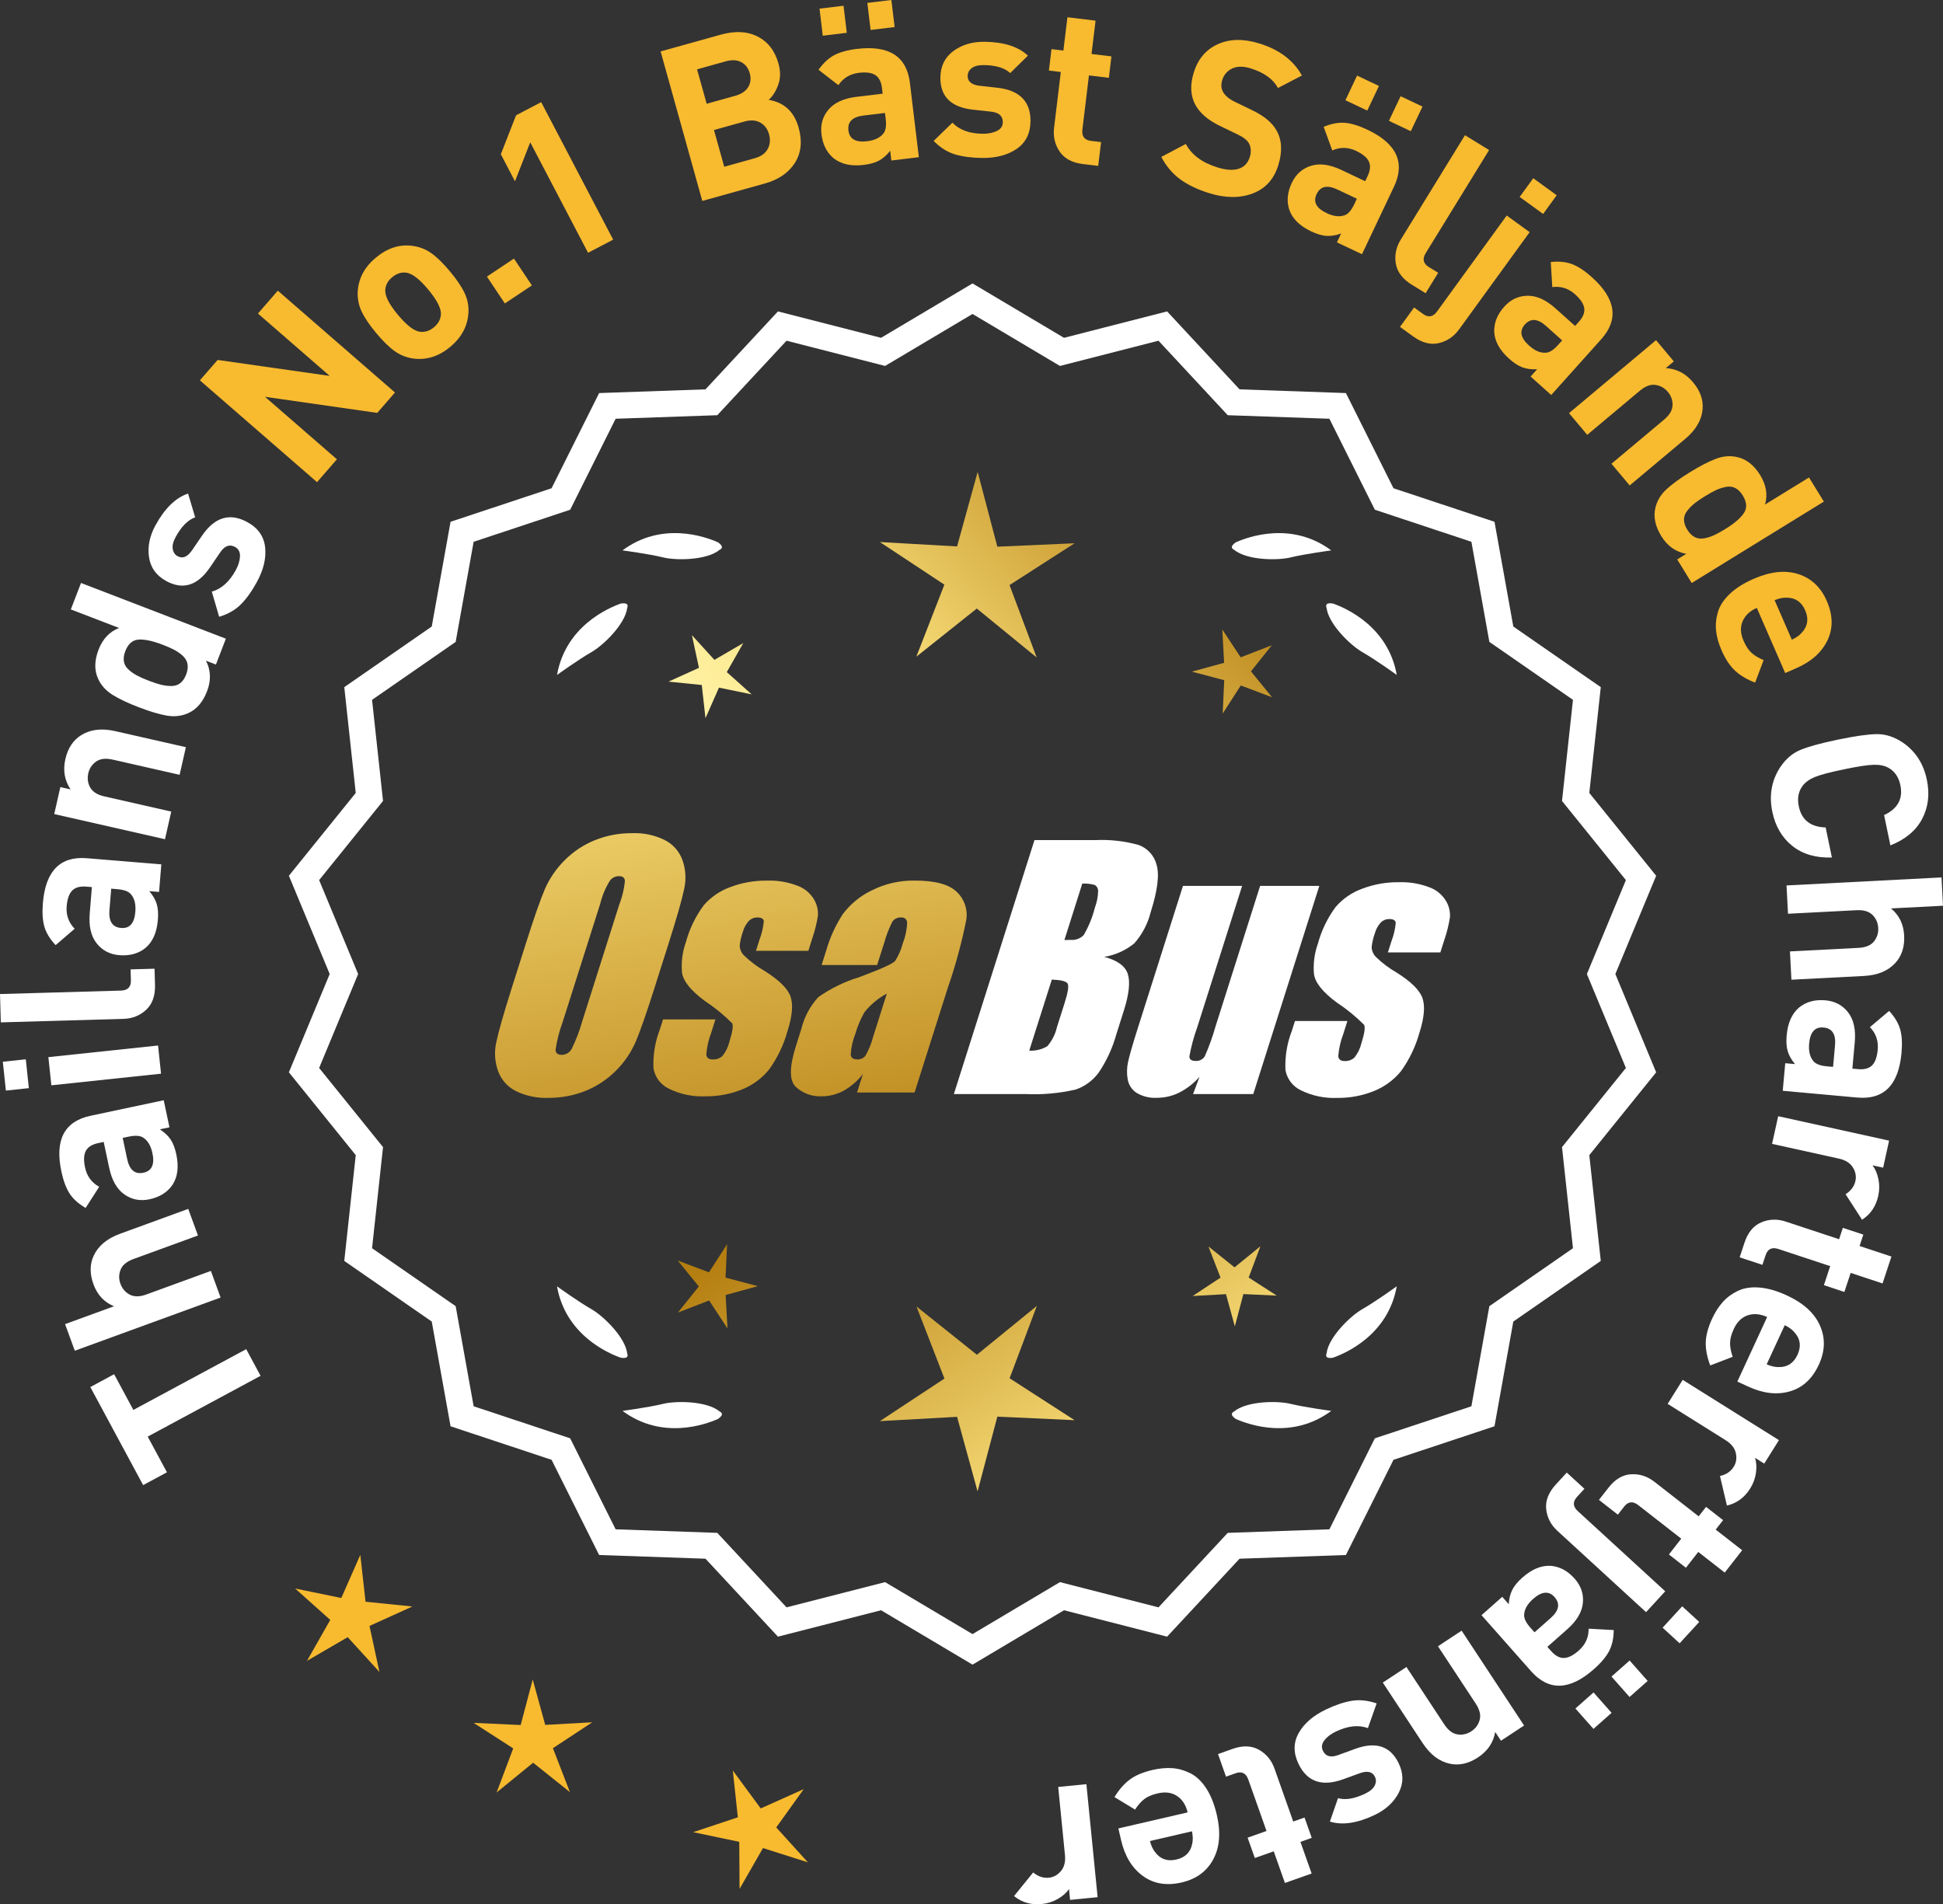 <?xml version="1.0" encoding="UTF-8"?>
<svg id="Layer_2" data-name="Layer 2" xmlns="http://www.w3.org/2000/svg" xmlns:xlink="http://www.w3.org/1999/xlink" viewBox="0 0 178.266 174.724">
  <rect x="0" y="0" width="178.266" height="174.724" fill="#333333" stroke="none"/>
  <defs>
    <style>
      .cls-1 {
        fill: url(#linear-gradient-8);
      }

      .cls-2 {
        fill: url(#linear-gradient-7);
      }

      .cls-3 {
        fill: url(#linear-gradient-5);
      }

      .cls-4 {
        fill: url(#linear-gradient-6);
      }

      .cls-5 {
        fill: url(#linear-gradient-9);
      }

      .cls-6 {
        fill: url(#linear-gradient-4);
      }

      .cls-7 {
        fill: url(#linear-gradient-3);
      }

      .cls-8 {
        fill: url(#linear-gradient-2);
      }

      .cls-9 {
        fill: url(#linear-gradient);
      }

      .cls-10 {
        fill: #f8ba2f;
      }

      .cls-11 {
        fill: #fff;
      }
    </style>
    <linearGradient id="linear-gradient" x1="115.581" y1="198.997" x2="64.156" y2="116.478" gradientUnits="userSpaceOnUse">
      <stop offset="0" stop-color="#f9df7b"/>
      <stop offset=".279" stop-color="#b57e10"/>
      <stop offset=".323" stop-color="#c89d38"/>
      <stop offset=".417" stop-color="#efda86"/>
      <stop offset=".46" stop-color="#fff3a6"/>
      <stop offset=".642" stop-color="#f9df7b"/>
      <stop offset="1" stop-color="#b57e10"/>
    </linearGradient>
    <linearGradient id="linear-gradient-2" x1="128.828" y1="190.742" x2="77.403" y2="108.222" xlink:href="#linear-gradient"/>
    <linearGradient id="linear-gradient-3" x1="150.355" y1="177.326" x2="98.93" y2="94.807" xlink:href="#linear-gradient"/>
    <linearGradient id="linear-gradient-4" x1="50.143" y1="66.947" x2="81.836" y2="237.966" gradientUnits="userSpaceOnUse">
      <stop offset="0" stop-color="#f9df7b"/>
      <stop offset=".279" stop-color="#b57e10"/>
      <stop offset=".284" stop-color="#e5c25b"/>
      <stop offset=".286" stop-color="#f9df7b"/>
      <stop offset=".46" stop-color="#fff3a6"/>
      <stop offset=".642" stop-color="#f9df7b"/>
      <stop offset="1" stop-color="#b57e10"/>
    </linearGradient>
    <linearGradient id="linear-gradient-5" x1="62.651" y1="64.629" x2="94.344" y2="235.648" xlink:href="#linear-gradient-4"/>
    <linearGradient id="linear-gradient-6" x1="75.276" y1="62.29" x2="106.969" y2="233.308" xlink:href="#linear-gradient-4"/>
    <linearGradient id="linear-gradient-7" x1="54.59" y1="116.348" x2="120.366" y2="55.356" xlink:href="#linear-gradient"/>
    <linearGradient id="linear-gradient-8" x1="32.371" y1="92.386" x2="98.147" y2="31.394" xlink:href="#linear-gradient"/>
    <linearGradient id="linear-gradient-9" x1="39.427" y1="99.996" x2="105.203" y2="39.003" xlink:href="#linear-gradient"/>
  </defs>
  <g id="Layer_1-2" data-name="Layer 1">
    <g>
      <g>
        <polygon class="cls-10" points="33.538 146.965 33.058 142.67 31.313 146.624 27.08 145.753 30.3 148.634 28.165 152.391 31.9 150.218 34.813 153.411 33.901 149.187 37.837 147.403 33.538 146.965"/>
        <polygon class="cls-10" points="50.022 158.268 48.876 154.101 47.771 158.279 43.454 158.081 47.086 160.423 45.564 164.468 48.913 161.737 52.29 164.435 50.728 160.405 54.337 158.028 50.022 158.268"/>
        <polygon class="cls-10" points="71.22 167.675 73.738 164.162 69.795 165.932 67.233 162.452 67.697 166.748 63.596 168.11 67.825 168.996 67.853 173.317 70.003 169.568 74.121 170.878 71.22 167.675"/>
      </g>
      <g>
        <polygon class="cls-9" points="66.567 117.227 66.707 114.166 65.046 116.741 62.178 115.662 64.114 118.037 62.202 120.431 65.059 119.324 66.744 121.883 66.574 118.823 69.529 118.011 66.567 117.227"/>
        <polygon class="cls-8" points="95.128 119.823 89.629 124.305 84.086 119.876 86.65 126.491 80.726 130.394 87.809 130 89.69 136.84 91.504 129.982 98.591 130.307 92.629 126.462 95.128 119.823"/>
        <polygon class="cls-7" points="114.563 117.217 115.642 114.349 113.267 116.285 110.873 114.372 111.98 117.23 109.421 118.915 112.481 118.745 113.293 121.7 114.077 118.738 117.138 118.878 114.563 117.217"/>
      </g>
      <g>
        <path class="cls-11" d="M148.206,89.372l3.744-9.018-6.134-7.598,1.052-9.708-8.025-5.562-1.726-9.61-9.267-3.076-4.364-8.735-9.759-.34-6.647-7.152-9.459,2.423-8.393-4.99-8.394,4.99-9.459-2.423-6.647,7.152-9.759.34-4.363,8.735-9.268,3.076-1.726,9.61-8.025,5.562,1.052,9.708-6.134,7.598,3.745,9.018-3.745,9.018,6.134,7.598-1.052,9.708,8.025,5.562,1.726,9.61,9.268,3.076,4.363,8.735,9.759.34,6.647,7.152,9.459-2.423,8.394,4.99,8.393-4.99,9.459,2.423,6.647-7.152,9.759-.34,4.364-8.735,9.267-3.076,1.726-9.61,8.025-5.562-1.052-9.708,6.134-7.598-3.744-9.018ZM32.859,89.372l-3.579-8.619,5.862-7.262-1.006-9.278,7.671-5.316,1.649-9.186,8.857-2.94,4.17-8.349,9.327-.325,6.354-6.835,9.041,2.315,8.022-4.769,8.021,4.769,9.041-2.315,6.354,6.835,9.327.325,4.17,8.349,8.858,2.94,1.648,9.186,7.671,5.316-1.006,9.278,5.862,7.262-3.579,8.619,3.579,8.619-5.862,7.262,1.006,9.278-7.671,5.316-1.648,9.186-8.858,2.94-4.17,8.349-9.327.325-6.354,6.835-9.041-2.315-8.021,4.769-8.022-4.769-9.041,2.315-6.354-6.835-9.327-.325-4.17-8.349-8.857-2.94-1.649-9.186-7.671-5.316,1.006-9.278-5.862-7.262,3.579-8.619Z"/>
        <path class="cls-11" d="M113.378,130.194c1.179.524,5.149,1.947,8.764-.74,0,0-2.348-.308-3.726-.643-1.249-.304-4.027-.256-5.179.691-.114.057-.184.124-.207.201-.001.001-.002.002-.003.003l.002.001c-.036.131.066.291.35.488Z"/>
        <path class="cls-11" d="M121.709,124.175c-.043.12-.049.217-.013.288,0,.001-0.0.003-0.0.004l.002-.001c.063.12.248.166.589.115,1.217-.428,5.08-2.121,5.862-6.557,0,0-1.918,1.389-3.15,2.091-1.117.637-3.103,2.579-3.29,4.059Z"/>
        <path class="cls-11" d="M66.224,129.703c-.023-.077-.094-.144-.207-.201-1.152-.947-3.93-.995-5.179-.691-1.378.335-3.726.643-3.726.643,3.615,2.687,7.585,1.264,8.764.74.283-.197.386-.357.35-.488l.002-.001c-.001-.001-.002-.002-.003-.003Z"/>
        <path class="cls-11" d="M56.966,124.581c.341.052.526.005.589-.115l.002.001c0-.001-0-.003,0-.004.036-.072.031-.169-.013-.288-.188-1.48-2.173-3.422-3.29-4.059-1.232-.703-3.15-2.091-3.15-2.091.782,4.436,4.645,6.128,5.862,6.557Z"/>
        <path class="cls-11" d="M66.017,50.454c.114-.057.184-.124.207-.201.001-.001.002-.002.003-.003-.001-0-.001-0-.002-.001.036-.131-.066-.291-.35-.488-1.179-.524-5.149-1.947-8.764.74,0,0,2.348.308,3.726.643,1.249.304,4.027.256,5.179-.691Z"/>
        <path class="cls-11" d="M57.545,55.781c.043-.12.049-.217.013-.288-0-.001 0-.003,0-.004l-.002.001c-.063-.12-.248-.166-.589-.115-1.217.428-5.08,2.121-5.862,6.557,0,0,1.918-1.389,3.15-2.091,1.117-.637,3.103-2.579,3.29-4.059Z"/>
        <path class="cls-11" d="M113.029,50.253c.023.077.094.144.207.201,1.152.947,3.93.995,5.179.691,1.378-.336,3.726-.643,3.726-.643-3.615-2.687-7.585-1.264-8.764-.74-.283.197-.386.357-.35.488-.001 0-.001 0-.002.001.001.001.002.002.003.003Z"/>
        <path class="cls-11" d="M121.698,55.489l-.002-.001c0,.001 0.0.003 0.0.004-.036.072-.031.169.013.288.188,1.48,2.173,3.422,3.29,4.059,1.232.703,3.15,2.091,3.15,2.091-.782-4.436-4.645-6.128-5.862-6.557-.341-.052-.526-.005-.589.115Z"/>
      </g>
      <g id="Group_4" data-name="Group 4">
        <g id="Group_1" data-name="Group 1">
          <path id="Path_1" data-name="Path 1" class="cls-6" d="M60.069,90.584c-.743,2.341-1.321,3.999-1.734,4.975-.429.998-1.045,1.904-1.814,2.67-.793.803-1.741,1.435-2.787,1.858-1.09.438-2.256.658-3.431.648-1.017.039-2.027-.171-2.945-.611-.769-.376-1.363-1.035-1.657-1.839-.308-.854-.365-1.778-.165-2.663.198-.958.677-2.638,1.438-5.039l1.265-3.987c.743-2.341,1.321-3.999,1.734-4.975.429-.998,1.045-1.904,1.814-2.67.793-.803,1.741-1.435,2.787-1.858,1.091-.437,2.256-.656,3.431-.646,1.017-.039,2.027.171,2.945.611.768.377,1.362,1.036,1.657,1.84.308.854.365,1.778.165,2.663-.198.958-.677,2.637-1.438,5.037l-1.266,3.986ZM56.844,82.926c.255-.669.42-1.369.49-2.082-.014-.303-.197-.454-.548-.454-.305.003-.593.136-.794.366-.426.665-.737,1.397-.922,2.166l-3.456,10.883c-.3.811-.515,1.65-.64,2.506,0,.319.194.476.565.476.383-.001.734-.212.915-.548.408-.836.739-1.708.988-2.604l3.398-10.71.003.003Z"/>
          <path id="Path_2" data-name="Path 2" class="cls-3" d="M74.167,87.243h-4.81l.329-1.035c.208-.538.339-1.102.391-1.676-.018-.234-.216-.351-.592-.351-.295-.003-.578.115-.785.325-.254.277-.438.611-.538.973-.15.416-.25.849-.298,1.289.015.339.158.661.399.9.569.552,1.206,1.031,1.894,1.425,1.317.827,2.106,1.604,2.367,2.33.259.728.172,1.789-.271,3.182-.35,1.263-.919,2.454-1.683,3.518-.654.81-1.504,1.439-2.469,1.829-1.077.439-2.23.656-3.393.64-1.148.051-2.29-.186-3.322-.691-.755-.353-1.289-1.052-1.43-1.873-.055-1.217.143-2.433.582-3.57l.293-.922h4.808l-.384,1.21c-.246.642-.398,1.316-.454,2.001.022.307.216.461.574.461.33.02.655-.092.903-.311.308-.381.527-.826.64-1.302.289-.911.373-1.482.251-1.712-.764-.766-1.605-1.451-2.509-2.045-1.291-.958-1.987-1.829-2.088-2.612-.083-.943.039-1.893.359-2.784.329-1.218.883-2.363,1.634-3.376.659-.761,1.503-1.338,2.45-1.676,1.062-.401,2.19-.6,3.325-.589.978-.037,1.953.127,2.864.483.631.24,1.16.689,1.498,1.273.258.444.376.955.34,1.467-.114.719-.291,1.427-.53,2.114l-.348,1.111v-.008Z"/>
          <path id="Path_3" data-name="Path 3" class="cls-4" d="M80.477,88.542h-5.095l.406-1.28c.343-1.213.869-2.366,1.559-3.42.686-.899,1.573-1.626,2.59-2.122,1.245-.636,2.629-.953,4.027-.922,1.836,0,3.11.347,3.822,1.042.696.657,1.021,1.616.867,2.561-.422,2.122-.99,4.212-1.701,6.255l-3.043,9.588h-5.279l.542-1.701c-.481.626-1.083,1.149-1.771,1.536-.626.339-1.326.515-2.038.512-.862.033-1.703-.275-2.341-.856-.611-.57-.611-1.82,0-3.75l.498-1.571c.264-1.09.8-2.096,1.558-2.923,1.131-.798,2.383-1.411,3.707-1.814,2.019-.75,3.134-1.252,3.343-1.508.313-.488.546-1.023.691-1.584.247-.621.386-1.28.41-1.948-.017-.269-.248-.473-.517-.457-.011.001-.021.002-.032.003-.317-.024-.622.121-.805.381-.322.631-.577,1.295-.761,1.979l-.638,1.997ZM81.368,91.161c-.793.427-1.493,1.009-2.056,1.712-.356.627-.637,1.293-.838,1.986-.24.612-.383,1.257-.424,1.913.033.285.223.432.582.432.297.022.586-.104.772-.337.316-.559.557-1.156.717-1.778l1.247-3.928Z"/>
        </g>
        <g id="Group_3" data-name="Group 3">
          <path id="Path_7" data-name="Path 7" class="cls-11" d="M94.905,77.081h5.641c1.319-.059,2.639.092,3.91.446.817.29,1.437.967,1.654,1.807.278.907.098,2.367-.542,4.379-.264,1.057-.78,2.035-1.503,2.849-.794.644-1.742,1.07-2.751,1.236,1.207.319,1.928.841,2.162,1.576s.11,1.862-.373,3.376l-.684,2.162c-.345,1.246-.89,2.429-1.613,3.501-.526.72-1.258,1.262-2.1,1.554-1.523.352-3.088.492-4.649.417h-6.541l7.396-23.304h-.007ZM96.503,89.879l-2.073,6.522c.579.032,1.154-.108,1.654-.402.44-.507.747-1.115.893-1.771l.691-2.173c.318-.999.411-1.603.278-1.814-.132-.212-.611-.329-1.445-.359l.003-.004ZM99.298,81.07l-1.642,5.183c.245-.011.435-.014.57-.014.446.042.887-.119,1.2-.44.459-.785.804-1.631,1.024-2.513.188-.49.289-1.008.3-1.532.004-.229-.116-.442-.314-.556-.368-.102-.75-.144-1.131-.126l-.007-.002Z"/>
          <path id="Path_8" data-name="Path 8" class="cls-11" d="M121.045,81.284l-6.061,19.1h-5.523l.596-1.588c-.519.596-1.147,1.088-1.851,1.449-.638.318-1.342.484-2.056.483-.66.041-1.318-.12-1.885-.461-.422-.281-.712-.723-.801-1.222-.094-.527-.084-1.068.03-1.591.114-.552.428-1.65.951-3.288l4.09-12.884h5.428l-4.126,12.997c-.313.861-.551,1.747-.713,2.648,0,.278.183.417.56.417.344.031.676-.137.856-.432.396-.901.729-1.829.995-2.776l4.079-12.854h5.428l.003.003Z"/>
          <path id="Path_9" data-name="Path 9" class="cls-11" d="M132.146,87.389h-4.81l.329-1.035c.208-.538.339-1.102.391-1.676-.018-.234-.216-.351-.592-.351-.295-.003-.578.115-.784.325-.254.277-.438.611-.538.973-.15.416-.249.848-.297,1.287.015.339.158.661.399.9.569.553,1.205,1.032,1.893,1.426,1.317.827,2.106,1.604,2.367,2.33.259.728.172,1.789-.271,3.182-.35,1.263-.919,2.454-1.683,3.518-.654.81-1.504,1.439-2.469,1.829-1.077.439-2.23.656-3.393.64-1.148.051-2.29-.186-3.322-.691-.755-.353-1.289-1.052-1.43-1.873-.055-1.217.143-2.433.582-3.57l.293-.922h4.81l-.384,1.211c-.246.642-.398,1.316-.454,2.001.022.307.216.461.574.461.33.02.655-.092.903-.311.308-.381.527-.826.64-1.302.289-.911.373-1.482.251-1.712-.764-.766-1.605-1.451-2.509-2.045-1.291-.958-1.987-1.829-2.088-2.612-.083-.943.039-1.893.359-2.784.329-1.218.883-2.363,1.634-3.376.659-.761,1.503-1.338,2.45-1.676,1.062-.401,2.19-.6,3.325-.589.978-.037,1.953.127,2.864.483.632.239,1.163.689,1.503,1.273.258.444.376.955.34,1.467-.114.719-.291,1.427-.53,2.114l-.351,1.108-.004-.005Z"/>
        </g>
      </g>
      <g>
        <path class="cls-11" d="M10.471,126.092l1.765,3.275,10.354-5.576,1.317,2.447-10.354,5.577,1.764,3.274-2.184,1.177-4.846-8.998,2.184-1.177Z"/>
        <path class="cls-11" d="M17.271,110.921l.892,2.442-5.918,2.158c-.614.225-1.006.549-1.178.973-.172.425-.178.856-.018,1.295.164.451.448.783.854.998.404.215.914.209,1.526-.014l5.919-2.16.891,2.443-13.377,4.88-.892-2.442,4.49-1.639c-.899-.367-1.527-1.039-1.884-2.016-.352-.965-.345-1.84.021-2.627.423-.906,1.229-1.576,2.419-2.01l6.255-2.282Z"/>
        <path class="cls-11" d="M15.02,100.951l.527,2.484-.881.187c.427.277.756.586.985.926.228.34.402.797.525,1.371.241,1.134.125,2.065-.347,2.792-.469.686-1.172,1.129-2.111,1.328-.86.183-1.632.033-2.313-.449s-1.144-1.297-1.389-2.445l-.502-2.367-.509.108c-.561.119-.937.355-1.128.71-.189.354-.215.863-.073,1.528.169.796.601,1.386,1.296,1.77l-1.243,1.94c-.653-.379-1.143-.816-1.466-1.314-.324-.496-.577-1.176-.76-2.036-.615-2.896.277-4.599,2.677-5.108l6.711-1.424ZM11.803,104.292l-.547.116.411,1.937c.214,1.005.711,1.423,1.493,1.257.771-.163,1.045-.76.826-1.791-.142-.664-.41-1.132-.809-1.402-.276-.213-.735-.252-1.375-.116Z"/>
        <path class="cls-11" d="M2.367,97.196l.279,2.646-2.107.224-.281-2.646,2.109-.224ZM14.501,95.93l.274,2.586-10.063,1.066-.274-2.585,10.063-1.067Z"/>
        <path class="cls-11" d="M14.179,88.883l.043,1.479c.027.999-.243,1.765-.814,2.294-.572.529-1.265.807-2.077.829l-11.256.322-.074-2.599,11.095-.317c.627-.019.932-.333.913-.946l-.027-1,2.198-.062Z"/>
        <path class="cls-11" d="M14.801,79.308l-.207,2.531-.897-.073c.33.388.556.777.677,1.169.123.392.159.879.11,1.464-.094,1.156-.473,2.016-1.133,2.576-.646.522-1.446.744-2.403.666-.877-.072-1.572-.437-2.087-1.095-.516-.657-.726-1.57-.628-2.74l.196-2.412-.518-.043c-.571-.046-.999.072-1.283.356-.284.285-.454.766-.51,1.443-.067.812.178,1.5.733,2.067l-1.748,1.502c-.518-.551-.859-1.11-1.026-1.68s-.216-1.292-.144-2.169c.242-2.95,1.586-4.325,4.031-4.125l6.836.562ZM10.761,81.585l-.557-.046-.163,1.974c-.083,1.023.272,1.567,1.071,1.632.784.064,1.218-.428,1.305-1.478.056-.678-.068-1.202-.372-1.575-.205-.285-.633-.453-1.284-.507Z"/>
        <path class="cls-11" d="M17.055,68.557l-.576,2.536-6.144-1.396c-.638-.144-1.143-.084-1.518.18-.374.263-.613.623-.717,1.078-.105.468-.047.901.177,1.301s.654.672,1.292.816l6.144,1.395-.576,2.535-10.161-2.307.562-2.477.936.212c-.552-.822-.71-1.747-.478-2.774.228-1.001.708-1.732,1.441-2.195.846-.532,1.887-.658,3.122-.379l6.495,1.475Z"/>
        <path class="cls-11" d="M20.722,58.604l-.911,2.37-.915-.352c.451.873.483,1.808.101,2.803-.393,1.021-.988,1.698-1.788,2.033-.6.256-1.245.321-1.941.197-.694-.124-1.546-.381-2.554-.769-.996-.383-1.793-.761-2.392-1.135-.6-.373-1.036-.854-1.309-1.445-.37-.785-.36-1.682.026-2.689.384-.995,1.011-1.661,1.884-1.998l-4.425-1.701.934-2.427,13.29,5.112ZM14.916,59.156c-.907-.35-1.641-.506-2.196-.471-.557.036-.966.391-1.224,1.062-.134.348-.177.664-.128.946.048.283.188.53.422.741.232.211.489.392.767.541.278.15.642.312,1.09.483.448.173.825.296,1.132.371s.62.114.941.116.593-.086.818-.264c.227-.178.406-.44.54-.789s.176-.664.128-.947-.188-.533-.418-.75c-.23-.218-.491-.403-.782-.559-.29-.154-.653-.314-1.09-.482Z"/>
        <path class="cls-11" d="M22.703,47.913c.971.533,1.511,1.301,1.622,2.305.109,1.004-.146,2.073-.769,3.206-.461.842-.947,1.519-1.456,2.029-.509.512-1.175.893-1.994,1.141l-.673-2.309c.88-.246,1.613-.901,2.196-1.965.244-.443.373-.867.39-1.27.015-.402-.136-.689-.451-.863-.503-.275-.958-.107-1.369.502l-.95,1.396c-1.138,1.657-2.471,2.064-4.002,1.225-.913-.501-1.438-1.234-1.577-2.2-.139-.966.062-1.94.6-2.922.854-1.554,1.85-2.521,2.986-2.901l.65,2.182c-.66.231-1.253.826-1.779,1.785-.237.432-.331.803-.28,1.112s.199.531.443.666c.457.251.894.079,1.311-.514l.929-1.36c1.17-1.715,2.562-2.131,4.174-1.245Z"/>
        <path class="cls-10" d="M36.237,36.014l-1.627,1.871-10.297-1.476,6.598,5.733-1.824,2.098-10.748-9.341,1.627-1.872,10.281,1.464-6.581-5.721,1.822-2.099,10.749,9.342Z"/>
        <path class="cls-10" d="M41.283,24.9c.64.77,1.094,1.445,1.361,2.028.27.583.378,1.199.329,1.848-.09,1.185-.647,2.204-1.671,3.057-1.015.845-2.112,1.203-3.294,1.076-.655-.078-1.245-.303-1.771-.673-.525-.369-1.103-.934-1.733-1.692-.632-.758-1.079-1.426-1.344-2.005-.265-.577-.376-1.195-.336-1.854.091-1.185.643-2.2,1.657-3.044,1.044-.87,2.147-1.233,3.309-1.09.655.079,1.243.301,1.765.666.519.364,1.096.926,1.728,1.684ZM39.285,26.564c-.828-.994-1.52-1.512-2.073-1.553-.434-.039-.843.103-1.233.428-.379.315-.587.688-.628,1.121-.06.553.324,1.326,1.152,2.32.835,1.004,1.531,1.526,2.086,1.568.431.039.837-.1,1.216-.414.39-.324.604-.703.644-1.135.06-.553-.328-1.331-1.163-2.336Z"/>
        <path class="cls-10" d="M48.797,26.188l-2.479,1.654-1.644-2.463,2.479-1.653,1.644,2.462Z"/>
        <path class="cls-10" d="M56.257,21.988l-2.304,1.205-5.305-10.135-1.4,3.577-1.298-2.481,1.4-3.577,2.303-1.205,6.604,12.616Z"/>
        <path class="cls-10" d="M73.274,11.715c.348,1.246.232,2.323-.346,3.231-.577.909-1.494,1.538-2.753,1.89l-5.741,1.601-3.824-13.718,5.51-1.536c1.322-.368,2.456-.311,3.4.174.945.483,1.583,1.316,1.911,2.498.194.693.184,1.337-.031,1.93-.217.593-.507,1.052-.874,1.375,1.424.239,2.34,1.092,2.748,2.556ZM68.645,7.991c.227-.374.274-.799.142-1.274-.132-.475-.393-.814-.781-1.018-.39-.203-.866-.226-1.431-.068l-2.621.73.882,3.16,2.619-.73c.564-.158.962-.424,1.19-.8ZM70.435,13.67c.219-.407.26-.855.124-1.344-.136-.487-.402-.846-.798-1.074-.396-.229-.884-.263-1.462-.102l-2.793.779.94,3.371,2.794-.779c.578-.161.977-.445,1.194-.852Z"/>
        <path class="cls-10" d="M84.302,14.423l-2.522.303-.107-.894c-.314.4-.65.7-1.011.897-.358.197-.829.331-1.411.401-1.151.139-2.069-.061-2.752-.596-.641-.527-1.018-1.268-1.133-2.221-.104-.874.113-1.628.654-2.264.541-.637,1.396-1.024,2.56-1.164l2.402-.289-.062-.517c-.068-.569-.271-.965-.605-1.187-.336-.221-.842-.291-1.517-.21-.808.097-1.434.475-1.878,1.132l-1.821-1.412c.436-.616.917-1.064,1.439-1.342.523-.277,1.224-.47,2.097-.574,2.939-.354,4.554.688,4.848,3.123l.819,6.812ZM77.692,3.01l-2.205.266-.298-2.482,2.203-.266.3,2.482ZM81.262,10.921l-.067-.556-1.966.236c-1.02.122-1.481.58-1.386,1.375.095.781.664,1.108,1.71.982.676-.081,1.164-.308,1.47-.68.237-.258.316-.71.239-1.358ZM82.08,2.482l-2.204.266-.299-2.482,2.204-.266.299,2.482Z"/>
        <path class="cls-10" d="M94.544,11.152c-.016,1.107-.44,1.944-1.274,2.514-.835.568-1.898.845-3.19.827-.96-.013-1.786-.124-2.477-.333-.69-.21-1.339-.618-1.943-1.227l1.722-1.677c.632.661,1.555,1.001,2.767,1.017.507.007.94-.077,1.304-.252.363-.176.547-.443.551-.803.008-.573-.354-.898-1.087-.975l-1.677-.183c-1.998-.228-2.984-1.214-2.961-2.96.014-1.04.414-1.848,1.201-2.424.789-.576,1.743-.857,2.863-.842,1.772.023,3.094.448,3.963,1.272l-1.621,1.599c-.515-.474-1.318-.718-2.412-.732-.492-.006-.864.085-1.112.275-.251.19-.376.425-.381.705-.006.52.35.824,1.068.914l1.638.182c2.063.229,3.084,1.262,3.06,3.102Z"/>
        <path class="cls-10" d="M100.759,15.221l-1.409-.17c-.98-.118-1.689-.5-2.128-1.144-.439-.644-.609-1.37-.513-2.177l.618-5.123-1.092-.133.237-1.965,1.092.132.37-3.058,2.581.312-.369,3.058,1.826.221-.237,1.966-1.826-.221-.6,4.964c-.075.622.185.969.78,1.041l.934.113-.265,2.184Z"/>
        <path class="cls-10" d="M117.281,15.158c-.397,1.287-1.182,2.151-2.35,2.593-1.17.441-2.493.434-3.971-.022-1.082-.335-1.977-.761-2.682-1.279-.705-.518-1.282-1.202-1.731-2.053l2.251-1.188c.528,1,1.5,1.719,2.914,2.156.789.243,1.437.283,1.941.117.505-.165.842-.521,1.012-1.069.145-.471.12-.89-.074-1.257-.171-.305-.531-.583-1.08-.837l-1.548-.749c-1.096-.521-1.859-1.168-2.288-1.943-.454-.837-.504-1.829-.148-2.976.382-1.235,1.116-2.101,2.204-2.595,1.087-.494,2.357-.518,3.81-.068,1.834.566,3.137,1.547,3.905,2.943l-2.195,1.143c-.445-.82-1.277-1.42-2.501-1.798-.675-.209-1.242-.206-1.697.009-.458.215-.763.57-.916,1.067-.127.408-.1.772.08,1.093.211.358.571.658,1.083.9l1.547.749c1.109.524,1.864,1.148,2.27,1.873.499.866.555,1.931.165,3.19Z"/>
        <path class="cls-10" d="M124.956,23.325l-2.296-1.087.386-.814c-.479.172-.924.245-1.333.221-.409-.023-.879-.161-1.408-.412-1.05-.497-1.719-1.154-2.011-1.971-.261-.788-.187-1.615.225-2.482.377-.796.963-1.318,1.761-1.567.796-.25,1.726-.124,2.786.379l2.187,1.036.223-.47c.245-.519.284-.96.12-1.327-.167-.365-.558-.694-1.171-.986-.735-.348-1.467-.362-2.193-.043l-.788-2.165c.697-.29,1.341-.412,1.934-.368.59.045,1.284.255,2.08.632,2.675,1.267,3.487,3.009,2.438,5.227l-2.938,6.199ZM124.251,18.741l.239-.506-1.79-.848c-.928-.439-1.562-.298-1.905.426-.336.711-.03,1.292.923,1.742.614.292,1.148.36,1.606.208.337-.091.646-.432.927-1.022ZM125.445,10.146l-2.007-.95,1.071-2.26,2.006.951-1.07,2.259ZM129.439,12.038l-2.007-.95,1.071-2.26,2.007.951-1.071,2.259Z"/>
        <path class="cls-10" d="M130.798,26.903l-1.261-.775c-.852-.523-1.343-1.17-1.473-1.938s.019-1.499.444-2.192l5.899-9.591,2.215,1.361-5.815,9.455c-.328.535-.231.962.291,1.283l.853.523-1.153,1.874Z"/>
        <path class="cls-10" d="M133.856,30.236c-.479.658-1.098,1.074-1.857,1.248-.76.173-1.544-.034-2.354-.621l-1.198-.869,1.293-1.781.809.588c.495.359.929.286,1.297-.221l6.392-8.805,2.104,1.527-6.484,8.934ZM141.579,19.631l-2.153-1.562,1.246-1.716,2.152,1.562-1.245,1.716Z"/>
        <path class="cls-10" d="M142.321,36.245l-1.891-1.696.601-.67c-.508.028-.954-.027-1.34-.167-.385-.14-.797-.405-1.232-.797-.863-.774-1.32-1.595-1.367-2.461-.026-.829.28-1.602.922-2.316.588-.655,1.299-.989,2.134-1.001.835-.013,1.689.373,2.562,1.156l1.802,1.615.348-.387c.383-.427.547-.84.492-1.238-.056-.398-.336-.824-.842-1.278-.605-.543-1.303-.765-2.09-.665l-.14-2.301c.751-.079,1.403-.013,1.958.197.554.211,1.159.61,1.814,1.197,2.204,1.977,2.486,3.878.849,5.704l-4.58,5.107ZM142.95,31.65l.373-.417-1.474-1.321c-.766-.686-1.414-.73-1.948-.135-.524.586-.396,1.229.39,1.933.507.454.998.673,1.479.656.35.009.743-.229,1.18-.716Z"/>
        <path class="cls-10" d="M149.519,44.543l-1.67-1.993,4.827-4.048c.501-.42.76-.858.776-1.315.016-.458-.126-.865-.425-1.223-.31-.368-.69-.584-1.144-.647s-.931.115-1.431.534l-4.828,4.048-1.67-1.992,7.984-6.695,1.632,1.947-.736.616c.989.059,1.822.491,2.498,1.299.66.786.952,1.612.877,2.476-.089.996-.616,1.9-1.588,2.715l-5.104,4.279Z"/>
        <path class="cls-10" d="M155.211,53.492l-1.332-2.162.833-.514c-.966-.172-1.729-.712-2.289-1.62-.573-.931-.751-1.815-.532-2.655.16-.631.5-1.186,1.021-1.662.52-.478,1.24-.999,2.158-1.565.909-.56,1.693-.965,2.354-1.215s1.308-.305,1.942-.163c.849.182,1.556.732,2.123,1.652.56.908.708,1.811.447,2.707l4.034-2.485,1.365,2.213-12.124,7.47ZM158.291,48.541c.829-.512,1.397-.998,1.706-1.463.31-.465.274-1.003-.104-1.616-.194-.317-.42-.543-.675-.676-.254-.134-.536-.172-.846-.114s-.606.151-.895.281c-.287.131-.637.322-1.044.574-.409.251-.736.477-.981.675-.246.198-.467.425-.664.679-.195.254-.29.523-.286.811s.104.59.3.907.421.544.676.677c.254.133.537.174.851.122.312-.052.618-.146.918-.284.298-.137.646-.328,1.044-.572Z"/>
        <path class="cls-10" d="M163.789,61.756l-2.605-5.977c-.636.276-1.068.684-1.3,1.221-.232.537-.204,1.137.084,1.796.213.489.458.858.734,1.108.276.251.646.473,1.107.663l-.78,2.063c-.749-.283-1.361-.646-1.837-1.086-.476-.44-.893-1.069-1.248-1.889-.268-.61-.433-1.197-.495-1.759s-.011-1.134.157-1.716c.167-.582.529-1.14,1.082-1.672.554-.532,1.295-1,2.224-1.405,1.528-.666,2.889-.809,4.08-.426,1.192.382,2.062,1.202,2.611,2.461.57,1.308.59,2.514.061,3.618-.53,1.104-1.485,1.956-2.866,2.558l-1.009.44ZM164.397,58.697c.41-.193.721-.416.932-.667.531-.581.63-1.257.294-2.026-.335-.771-.896-1.158-1.685-1.164-.328-.018-.703.059-1.123.228l1.582,3.63Z"/>
        <path class="cls-11" d="M168.074,78.682c-1.475.047-2.685-.308-3.632-1.064-.946-.757-1.559-1.801-1.835-3.133-.309-1.488-.077-2.836.693-4.045.507-.771,1.127-1.313,1.859-1.621.732-.309,1.889-.627,3.468-.955,1.579-.327,2.768-.496,3.562-.504.794-.008,1.578.241,2.351.748,1.188.803,1.936,1.947,2.244,3.436.277,1.332.132,2.533-.437,3.604-.568,1.07-1.537,1.878-2.908,2.421l-.577-2.781c1.254-.586,1.752-1.5,1.494-2.74-.154-.744-.517-1.275-1.086-1.593-.354-.199-.8-.294-1.335-.284-.537.009-1.451.147-2.743.416-1.293.268-2.187.504-2.683.709-.495.205-.865.469-1.112.793-.396.518-.518,1.149-.362,1.893.26,1.254,1.081,1.9,2.465,1.94l.573,2.761Z"/>
        <path class="cls-11" d="M164.358,89.893l-.134-2.596,6.291-.326c.651-.033,1.123-.229,1.412-.584.288-.355.421-.766.396-1.232-.025-.479-.199-.881-.523-1.204s-.812-.469-1.464-.435l-6.291.325-.135-2.597,14.221-.736.134,2.598-4.772.246c.752.615,1.155,1.442,1.209,2.481.053,1.024-.211,1.86-.791,2.504-.67.742-1.637,1.146-2.901,1.212l-6.651.344Z"/>
        <path class="cls-11" d="M163.562,100.084l.23-2.53.896.081c-.326-.391-.55-.782-.668-1.174-.118-.393-.15-.881-.097-1.466.104-1.155.49-2.011,1.157-2.565.648-.517,1.451-.732,2.408-.646.876.08,1.568.451,2.077,1.113s.71,1.577.604,2.745l-.219,2.41.519.047c.569.053.999-.062,1.286-.344.287-.283.46-.762.522-1.439.072-.81-.165-1.501-.716-2.072l1.762-1.487c.512.555.85,1.118,1.012,1.688.163.57.204,1.293.124,2.17-.269,2.947-1.623,4.311-4.066,4.089l-6.832-.62ZM167.622,97.842l.558.051.179-1.973c.094-1.021-.258-1.569-1.056-1.642-.783-.071-1.223.417-1.318,1.467-.061.677.059,1.203.359,1.579.201.285.628.458,1.278.518Z"/>
        <path class="cls-11" d="M170.84,111.917l-1.513-2.341c.492-.314.794-.719.903-1.214.095-.43.016-.847-.236-1.25s-.678-.672-1.277-.804l-6.133-1.352.56-2.539,10.177,2.242-.547,2.48-.977-.215c.255.329.435.748.542,1.256.106.508.103,1.022-.013,1.543-.212.964-.707,1.694-1.486,2.192Z"/>
        <path class="cls-11" d="M159.61,115.364l.446-1.349c.311-.938.824-1.557,1.543-1.859.717-.304,1.462-.327,2.234-.072l4.899,1.621.346-1.045,1.879.622-.345,1.044,2.924.967-.816,2.469-2.924-.967-.579,1.747-1.878-.622.577-1.747-4.747-1.57c-.596-.196-.987-.01-1.176.56l-.295.893-2.089-.69Z"/>
        <path class="cls-11" d="M159.399,126.764l2.732-5.921c-.63-.29-1.222-.343-1.777-.159-.556.185-.982.604-1.284,1.258-.225.484-.337.912-.341,1.285s.077.796.241,1.268l-2.06.79c-.286-.749-.423-1.447-.411-2.095.013-.648.206-1.377.581-2.188.279-.605.606-1.118.985-1.538.378-.421.839-.763,1.387-1.023.546-.262,1.202-.363,1.967-.303.766.059,1.608.301,2.528.726,1.514.698,2.524,1.619,3.031,2.765.507,1.145.473,2.34-.103,3.587-.599,1.296-1.485,2.112-2.661,2.45-1.178.338-2.449.191-3.817-.44l-.999-.46ZM162.088,125.185c.418.178.79.262,1.118.251.787.012,1.358-.364,1.71-1.127s.268-1.439-.252-2.032c-.204-.257-.51-.485-.916-.688l-1.66,3.596Z"/>
        <path class="cls-11" d="M158.442,138.143l-.638-2.713c.569-.131.989-.411,1.258-.84.233-.373.3-.793.197-1.258s-.413-.859-.933-1.186l-5.322-3.334,1.381-2.203,8.83,5.531-1.348,2.152-.848-.53c.129.396.158.851.088,1.365-.07.514-.247.997-.53,1.449-.523.836-1.235,1.357-2.136,1.565Z"/>
        <path class="cls-11" d="M146.701,137.622l.874-1.12c.606-.777,1.299-1.188,2.077-1.232s1.488.185,2.13.685l4.067,3.175.678-.868,1.562,1.218-.678.868,2.429,1.894-1.6,2.051-2.428-1.895-1.133,1.451-1.561-1.219,1.132-1.451-3.941-3.075c-.495-.386-.927-.342-1.296.132l-.578.741-1.734-1.354Z"/>
        <path class="cls-11" d="M142.887,140.462c-.6-.55-.94-1.212-1.027-1.987-.084-.775.21-1.53.887-2.268l1.001-1.09,1.62,1.487-.675.736c-.415.452-.392.89.07,1.313l8.018,7.355-1.759,1.916-8.135-7.464ZM152.541,149.347l1.798-1.96,1.562,1.434-1.799,1.959-1.562-1.433Z"/>
        <path class="cls-11" d="M135.926,148.201l1.902-1.684.596.675c.031-.509.139-.946.322-1.312.182-.366.493-.744.933-1.134.869-.768,1.736-1.126,2.602-1.073.826.069,1.56.464,2.195,1.183.583.659.832,1.404.749,2.235-.084.83-.565,1.635-1.444,2.412l-1.812,1.604.345.389c.38.43.771.64,1.173.631.402-.008.857-.237,1.367-.688.609-.54.909-1.206.9-2l2.302.127c-.008.755-.148,1.396-.421,1.922-.274.526-.74,1.082-1.399,1.664-2.216,1.962-4.138,2.023-5.764.187l-4.545-5.138ZM140.418,149.354l.371.419,1.482-1.312c.769-.68.889-1.319.357-1.919-.521-.589-1.176-.534-1.965.163-.509.451-.783.916-.822,1.396-.049.347.143.765.576,1.254ZM144.54,156.762l1.664-1.472,1.656,1.872-1.663,1.472-1.657-1.872ZM147.851,153.832l1.664-1.471,1.656,1.872-1.663,1.472-1.657-1.873Z"/>
        <path class="cls-11" d="M126.868,154.385l2.171-1.431,3.466,5.262c.359.546.765.853,1.217.922s.874-.024,1.264-.28c.4-.265.659-.618.774-1.062.116-.443-.007-.938-.365-1.483l-3.465-5.262,2.171-1.43,5.731,8.703-2.122,1.396-.527-.802c-.173.976-.698,1.753-1.579,2.332-.855.564-1.71.759-2.56.585-.979-.202-1.816-.832-2.513-1.89l-3.663-5.562Z"/>
        <path class="cls-11" d="M119.128,161.824c-.477-.998-.467-1.938.029-2.817.497-.88,1.328-1.597,2.496-2.154.866-.413,1.655-.679,2.367-.797s1.474-.038,2.285.239l-.802,2.266c-.859-.313-1.837-.209-2.931.312-.457.219-.811.486-1.058.804-.248.317-.294.639-.139.964.247.518.716.648,1.406.393l1.585-.579c1.891-.681,3.213-.232,3.965,1.344.447.938.446,1.841-.006,2.706-.451.865-1.182,1.539-2.193,2.021-1.6.764-2.973.968-4.117.613l.747-2.151c.67.197,1.499.06,2.486-.411.443-.212.736-.459.877-.739.139-.28.148-.548.027-.8-.223-.47-.678-.585-1.361-.348l-1.55.562c-1.951.71-3.323.234-4.115-1.427Z"/>
        <path class="cls-11" d="M111.749,160.943l1.338-.475c.931-.329,1.734-.303,2.415.078.679.383,1.154.957,1.427,1.724l1.722,4.864,1.037-.367.661,1.866-1.037.367,1.027,2.903-2.45.867-1.027-2.903-1.735.614-.661-1.866,1.734-.614-1.669-4.713c-.209-.592-.596-.787-1.161-.586l-.887.313-.733-2.073Z"/>
        <path class="cls-11" d="M102.608,167.766l6.354-1.47c-.157-.676-.479-1.176-.965-1.501-.486-.326-1.079-.408-1.779-.245-.521.12-.929.293-1.226.519-.297.227-.582.549-.854.969l-1.887-1.145c.416-.686.885-1.221,1.403-1.608.52-.387,1.215-.681,2.085-.883.649-.149,1.256-.204,1.82-.164.563.04,1.115.196,1.658.468.541.271,1.022.729,1.445,1.37.422.642.747,1.455.977,2.442.376,1.623.267,2.986-.328,4.089-.593,1.103-1.558,1.808-2.896,2.118-1.39.321-2.58.121-3.566-.602-.989-.723-1.653-1.818-1.993-3.285l-.248-1.072ZM105.505,168.923c.114.438.276.784.486,1.037.474.629,1.12.849,1.938.66.818-.189,1.304-.671,1.452-1.444.077-.319.07-.701-.019-1.146l-3.857.893Z"/>
        <path class="cls-11" d="M93.037,173.972l1.754-2.164c.453.37.931.53,1.436.48.438-.044.809-.248,1.114-.613s.428-.854.367-1.464l-.62-6.249,2.586-.257,1.031,10.369-2.527.251-.099-.995c-.234.345-.576.646-1.026.906-.449.258-.939.414-1.471.467-.981.098-1.829-.146-2.545-.731Z"/>
      </g>
      <g>
        <polygon class="cls-2" points="114.772 61.6 116.685 59.206 113.828 60.313 112.142 57.755 112.312 60.814 109.357 61.627 112.32 62.41 112.179 65.471 113.84 62.896 116.708 63.975 114.772 61.6"/>
        <polygon class="cls-1" points="68.196 59.005 65.547 60.545 63.482 58.281 64.128 61.277 61.337 62.541 64.386 62.852 64.726 65.897 65.963 63.094 68.965 63.711 66.681 61.668 68.196 59.005"/>
        <polygon class="cls-5" points="91.504 50.161 89.699 43.301 87.808 50.138 80.726 49.734 86.644 53.645 84.071 60.256 89.62 55.836 95.112 60.326 92.623 53.683 98.591 49.847 91.504 50.161"/>
      </g>
    </g>
  </g>
</svg>